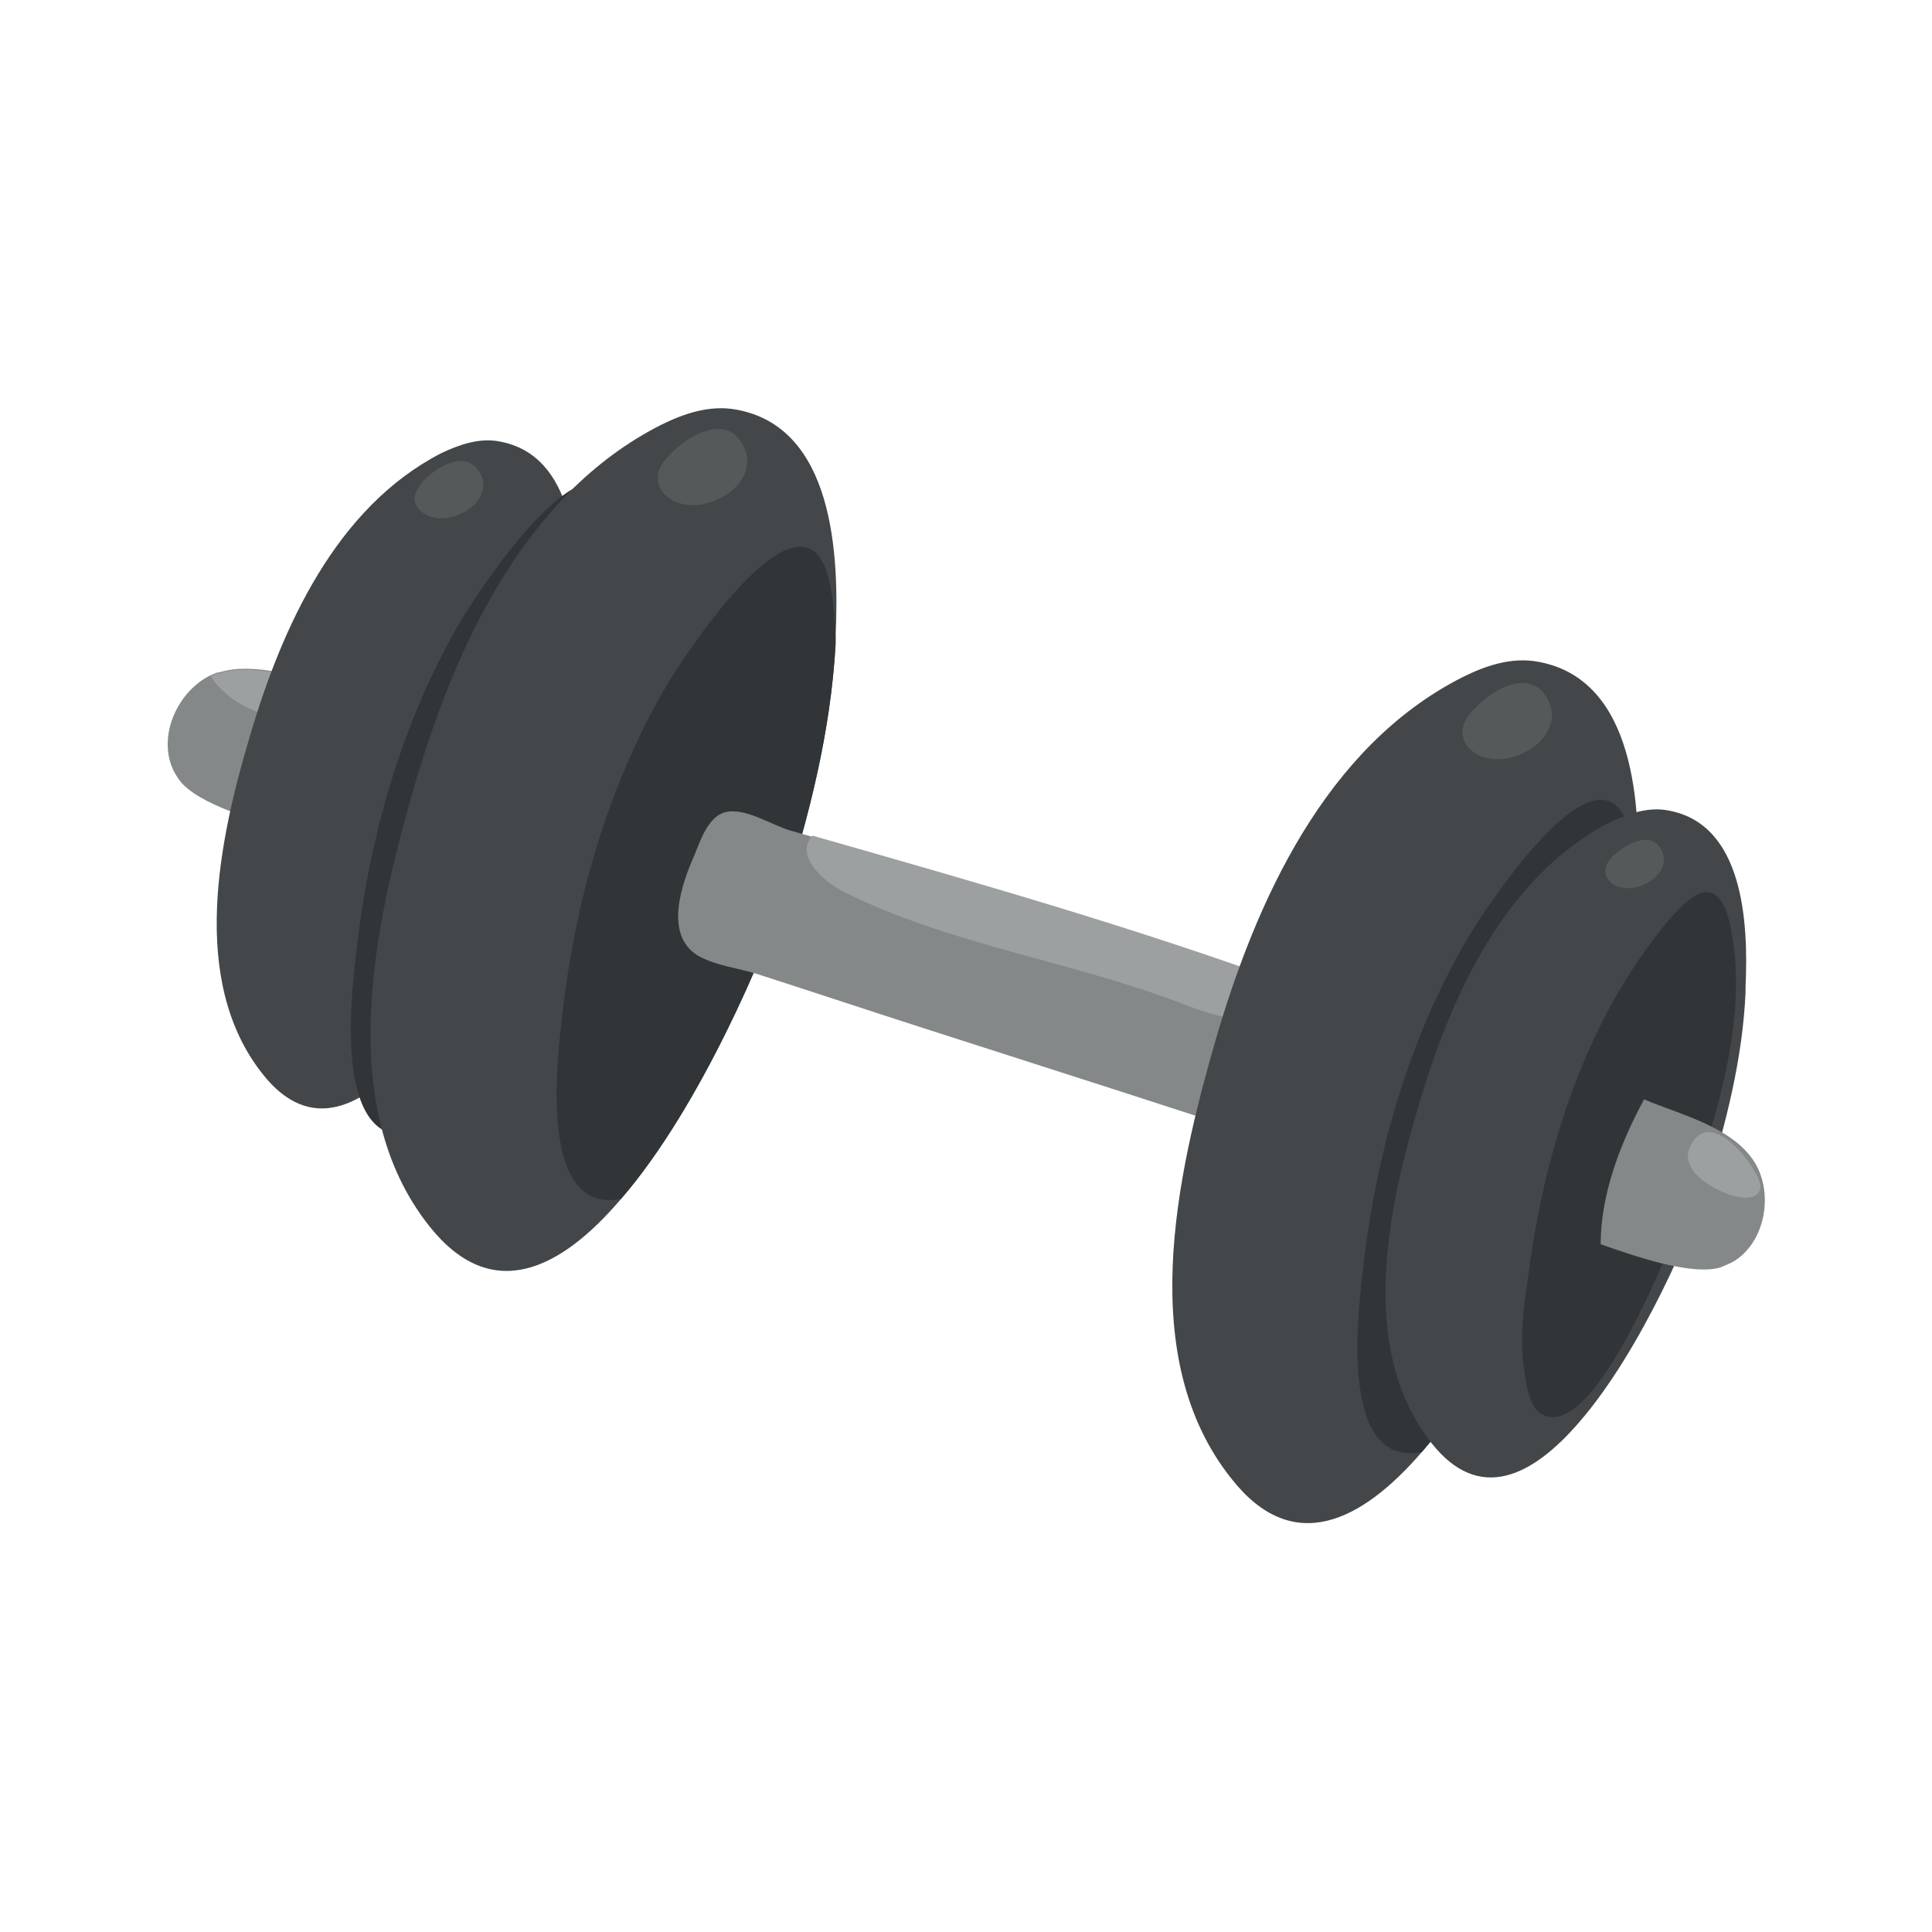 <?xml version="1.0" encoding="utf-8"?>
<!-- Generator: Adobe Illustrator 22.0.1, SVG Export Plug-In . SVG Version: 6.00 Build 0)  -->
<svg version="1.1" id="Layer_1" xmlns="http://www.w3.org/2000/svg" xmlns:xlink="http://www.w3.org/1999/xlink" x="0px" y="0px"
	 viewBox="0 0 200 200" style="enable-background:new 0 0 200 200;" xml:space="preserve">
<style type="text/css">
	.st0{fill:#858889;}
	.st1{fill:#9DA0A1;}
	.st2{fill:#444749;}
	.st3{fill:#313537;}
	.st4{fill:#55595A;}
</style>
<g>
	<path class="st0" d="M30.1,86c-3.4-1-9.6-2.7-11.5-5.2c-0.3-0.4-0.6-0.9-0.8-1.4c-1.4-3.5,0.7-7.9,4-9.5c0.3-0.1,0.6-0.3,0.9-0.3
		c3.6-1.1,8.2,0.5,11.7,1.4c0.2,0.1,0.5,0.1,0.7,0.2c-0.1,1.4-0.4,2.8-0.6,4.2C33.6,79.1,32.2,82.9,30.1,86z"/>
	<path class="st1" d="M34.4,75.3c-0.2,0.1-0.4,0.1-0.6,0.2c-1.1,0.3-2.3,0-3.4-0.4c-1.7-0.5-3.3-1.2-4.9-1.9
		c-1.4-0.7-2.8-1.8-3.7-3.2c0.3-0.1,0.6-0.3,0.9-0.3c3.6-1.1,8.2,0.5,11.7,1.4c0.2,0.1,0.5,0.1,0.7,0.2
		C34.9,72.5,34.6,73.9,34.4,75.3z"/>
	<path class="st2" d="M55.6,84.7c-1.3,4.1-6.6,16.8-13.1,24.3c-4.9,5.7-10.4,8.4-15.3,2.2c-7.7-9.7-4.5-24.4-1.3-35.1
		c3.3-11.2,8.9-23.6,19.8-29.2c1.9-0.9,4-1.6,6-1.2c7.8,1.4,8.3,11.6,8,18.2c0,0.2,0,0.4,0,0.6C59.4,71.3,57.7,78.1,55.6,84.7z"/>
	<path class="st3" d="M59.8,86.1c-1.7,5.3-8.5,21.7-16.8,31.3c-8.4,1.7-6.7-13.7-6.2-18.1c1.3-12.3,4.7-24.5,11-35.2
		c2.1-3.5,14.7-22.6,16.9-9.9c0.3,1.6,0.4,3.3,0.5,5c0,0.3,0,0.6,0,0.8C64.7,68.9,62.5,77.6,59.8,86.1z"/>
	<path class="st2" d="M81.1,92.8c-1.7,5.3-8.5,21.7-16.8,31.3C58,131.5,50.9,135,44.5,127c-10-12.5-5.7-31.4-1.7-45.3
		C47,67.2,54.2,51.2,68.4,44c2.4-1.2,5.1-2.1,7.8-1.6c10.1,1.8,10.7,15,10.3,23.5c0,0.3,0,0.6,0,0.8C86,75.6,83.8,84.4,81.1,92.8z"
		/>
	<path class="st3" d="M81.1,92.8c-1.7,5.3-8.5,21.7-16.8,31.3c-8.4,1.7-6.7-13.7-6.2-18.1c1.3-12.3,4.7-24.5,11-35.2
		c2.1-3.5,14.7-22.6,16.9-9.9c0.3,1.6,0.4,3.3,0.5,5c0,0.3,0,0.6,0,0.8C86,75.6,83.8,84.4,81.1,92.8z"/>
	<path class="st4" d="M69.4,47c-0.7,0.7-1.4,1.6-1.3,2.7c0.1,1.3,1.4,2.3,2.7,2.5c3.4,0.7,8.2-2.7,6-6.3C75.1,42.9,71.3,45,69.4,47z
		"/>
	<path class="st4" d="M43.9,49.7c-0.5,0.6-1,1.3-1,2c0.1,1,1.1,1.7,2.1,1.9c2.6,0.5,6.3-2.1,4.6-4.8C48.2,46.6,45.4,48.2,43.9,49.7z
		"/>
	<path class="st0" d="M148.9,120.8c-0.4,0.3-0.9,0.5-1.5,0.7c-3.4,1.1-9.3-1.4-12.6-2.4c-13.1-4.3-26.2-8.5-39.3-12.7
		c-5.6-1.8-11.3-3.7-16.9-5.5c-2.1-0.7-4.5-0.9-6.4-2c-3.5-2.2-1.6-7.5-0.3-10.4c0.6-1.5,1.4-3.9,3.1-4.4c2.1-0.6,5,1.4,6.9,1.9
		c0.7,0.2,1.4,0.4,2.1,0.6c16.8,4.8,33.7,9.6,50,15.6c2,0.7,4.1,1.5,6.1,2.3c3.3,1.3,8.1,2.6,10.3,5.6
		C153,113.2,152.4,118.6,148.9,120.8z"/>
	<path class="st1" d="M133.8,103.6c-0.5,0.9-1.5,1.4-2.5,1.7c-3.2,0.8-6.6-0.5-9.7-1.7c-11.3-4.2-23.5-5.9-34.3-11.3
		c-2.3-1.2-5-3.8-3.2-5.8c16.8,4.8,33.7,9.6,50,15.6C134.1,102.6,134.1,103.2,133.8,103.6z"/>
	<path class="st2" d="M164,119c-1.7,5.3-8.5,21.7-16.8,31.3c-6.3,7.3-13.4,10.8-19.7,2.8c-10-12.5-5.7-31.4-1.7-45.3
		c4.2-14.5,11.4-30.5,25.6-37.7c2.4-1.2,5.1-2.1,7.8-1.6c10.1,1.8,10.7,15,10.3,23.5c0,0.3,0,0.6,0,0.8
		C168.9,101.8,166.8,110.6,164,119z"/>
	<path class="st3" d="M164,119c-1.7,5.3-8.5,21.7-16.8,31.3c-8.4,1.7-6.7-13.7-6.2-18.1c1.3-12.3,4.7-24.5,11-35.2
		c2.1-3.5,14.7-22.6,16.9-9.9c0.3,1.6,0.4,3.3,0.5,5c0,0.3,0,0.6,0,0.8C168.9,101.8,166.8,110.6,164,119z"/>
	<path class="st2" d="M176.6,122.9c-1.3,4.1-6.6,16.8-13.1,24.3c-4.9,5.7-10.4,8.4-15.3,2.2c-7.7-9.7-4.5-24.4-1.3-35.1
		c3.3-11.2,8.9-23.6,19.8-29.2c1.9-0.9,4-1.6,6-1.2c7.8,1.4,8.3,11.6,8,18.2c0,0.2,0,0.4,0,0.6C180.4,109.5,178.7,116.3,176.6,122.9
		z"/>
	<path class="st3" d="M175.9,120.9c-1.3,4.2-10.4,28.8-16.3,25.5c-1.3-0.7-1.6-3.1-1.8-4.4c-0.5-3.3-0.1-6.6,0.4-9.9
		c1.3-10.1,4.1-20.2,9.1-29c1.5-2.6,3.2-5.1,5-7.3c2.4-2.9,5.3-5.8,6.7-0.5C181,103.8,178.4,113,175.9,120.9z"/>
	<path class="st0" d="M181.2,119.7c-2.3-3-7-4.3-10.3-5.6c-0.2-0.1-0.5-0.2-0.7-0.3c-2.5,4.6-4.5,9.9-4.5,15
		c3.4,1.2,9.4,3.3,12.4,2.4c0.5-0.2,1-0.4,1.5-0.7C183,128.3,183.7,122.8,181.2,119.7z"/>
	<path class="st4" d="M152.7,73.3c-0.7,0.7-1.4,1.6-1.3,2.7c0.1,1.3,1.4,2.3,2.7,2.5c3.4,0.7,8.2-2.7,6-6.3
		C158.3,69.2,154.6,71.3,152.7,73.3z"/>
	<path class="st4" d="M167,88.6c-0.5,0.5-0.9,1.1-0.8,1.7c0.1,0.9,0.9,1.5,1.8,1.6c2.2,0.4,5.3-1.8,3.9-4.1
		C170.7,86,168.3,87.4,167,88.6z"/>
	<path class="st1" d="M182.1,122.2c-0.7-2-5.1-7.6-7.1-3.6c-1.4,2.7,2.9,4.9,4.9,5.3c0.9,0.2,2.1,0.1,2.3-0.8
		C182.3,122.9,182.2,122.5,182.1,122.2z"/>
</g>
</svg>
